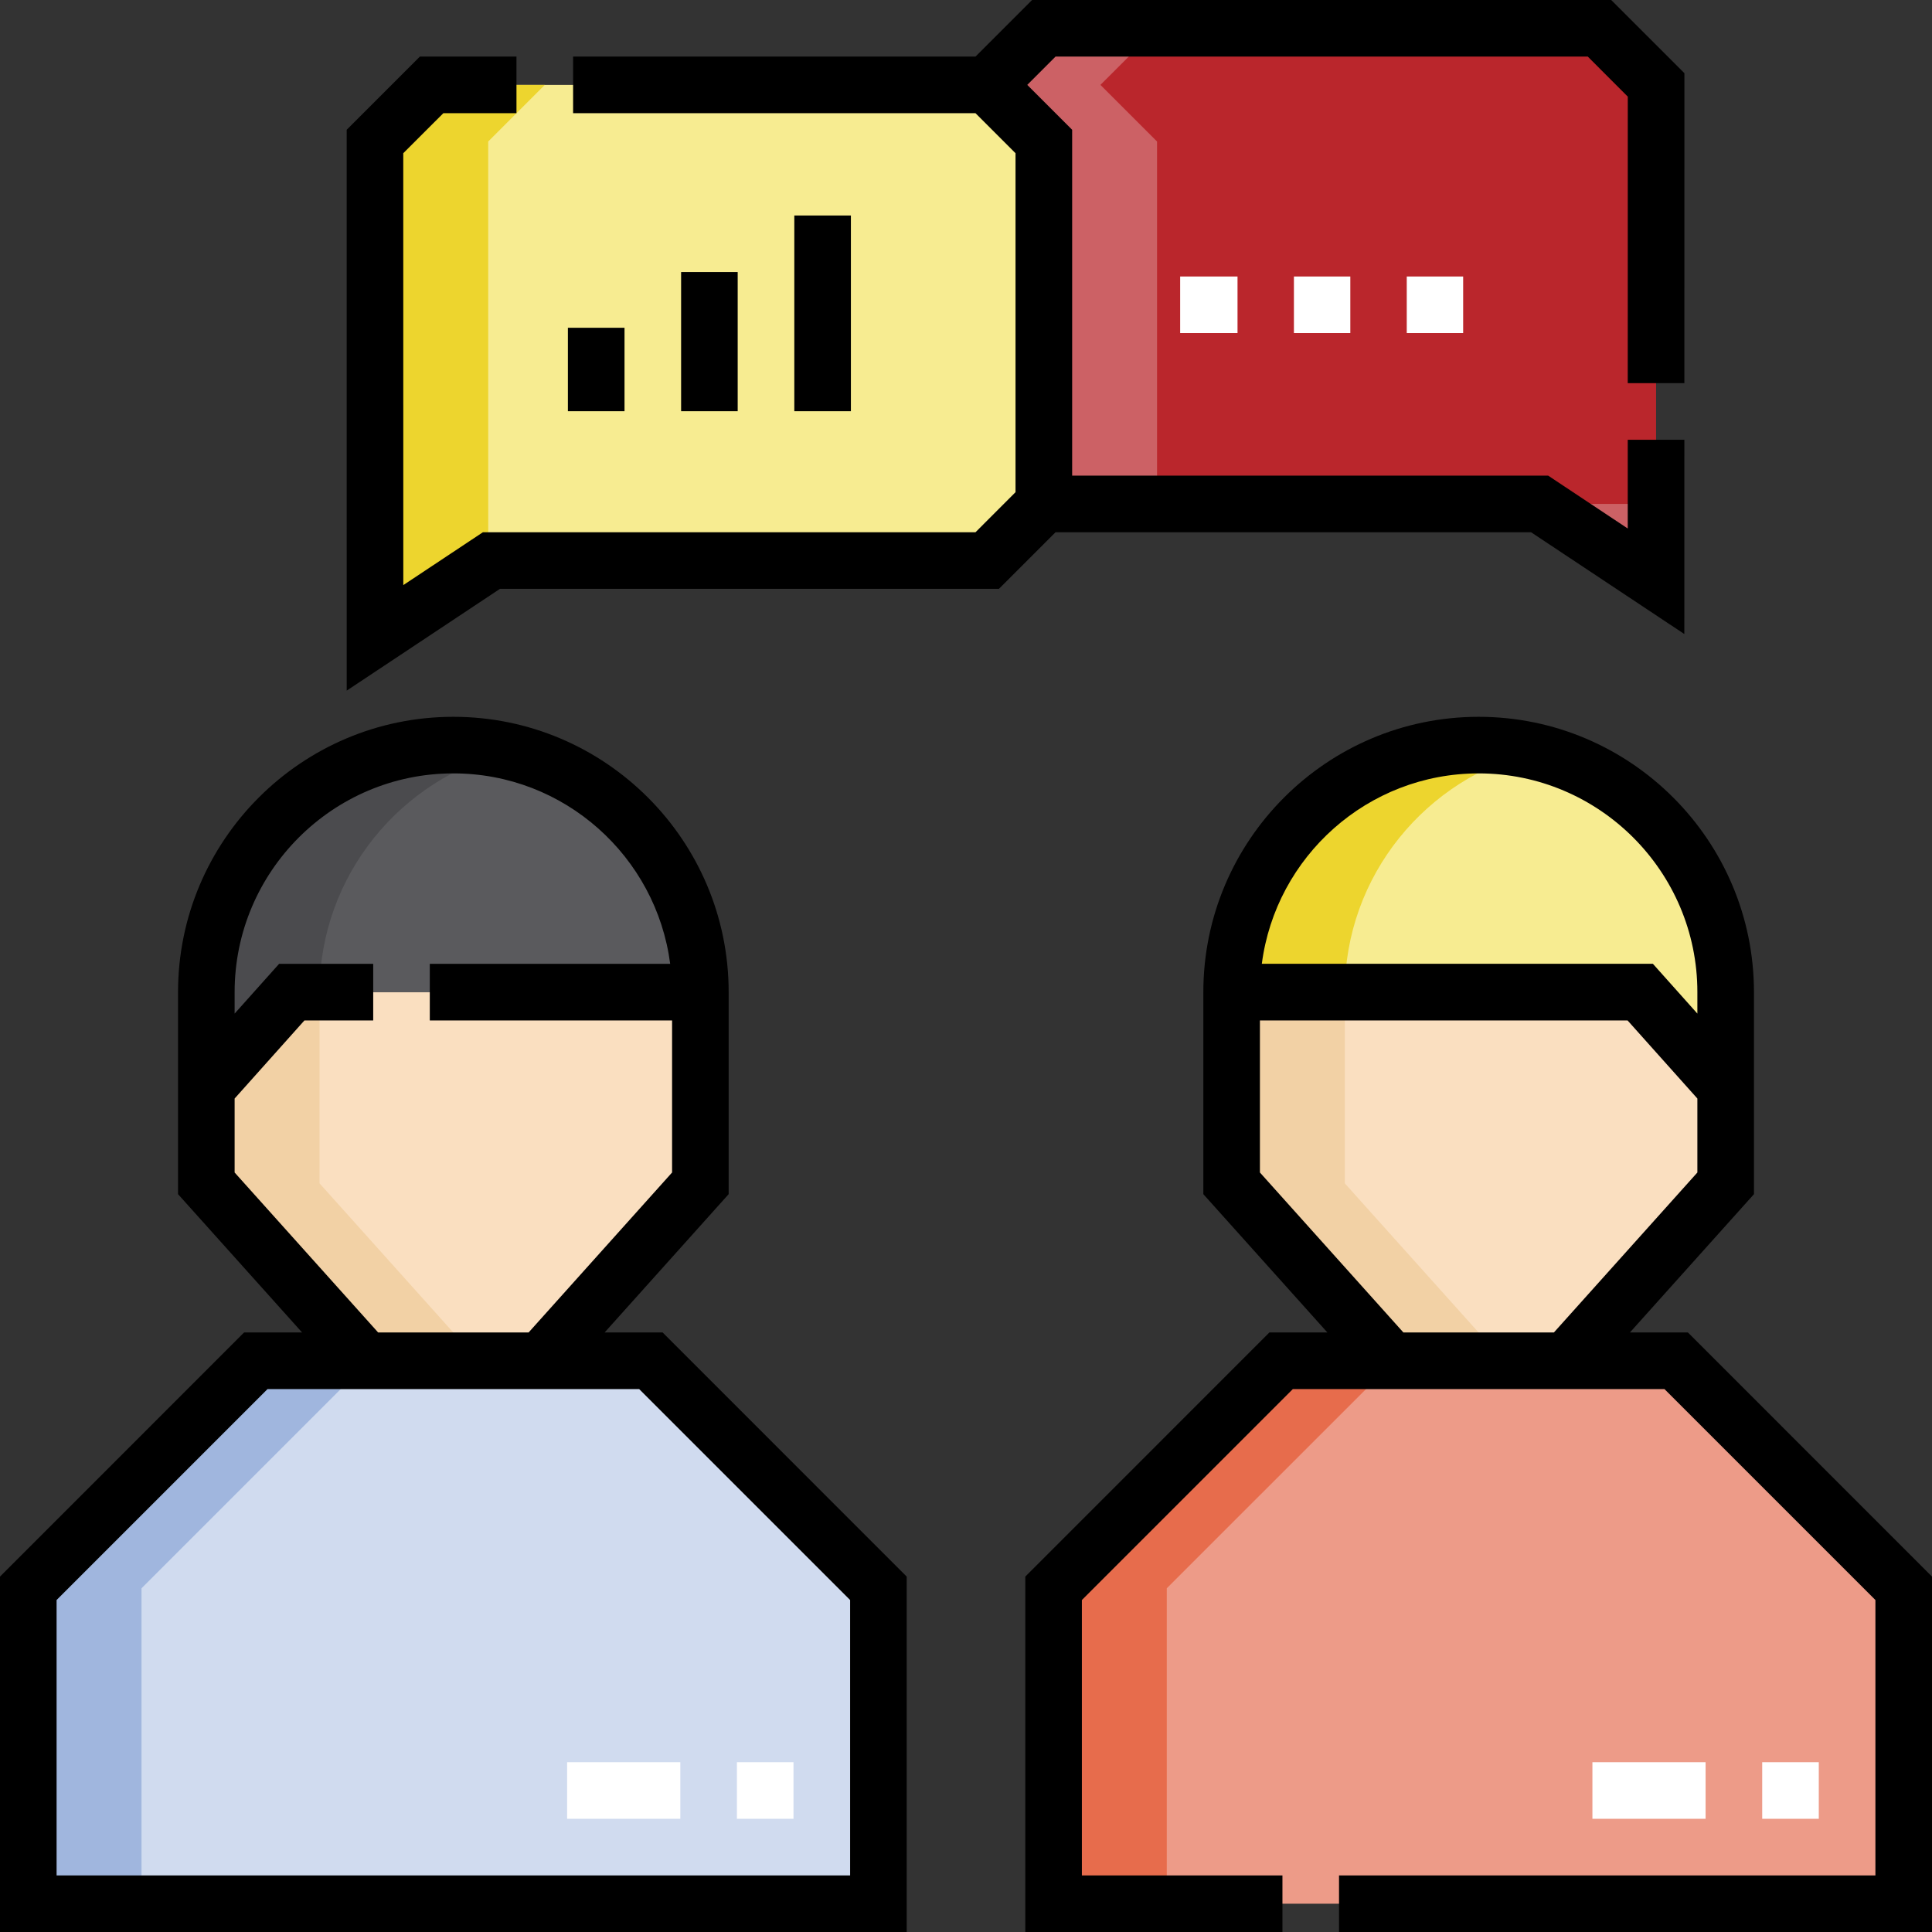 <?xml version="1.0" encoding="UTF-8"?>
<svg width="52px" height="52px" viewBox="0 0 52 52" version="1.1" xmlns="http://www.w3.org/2000/svg" xmlns:xlink="http://www.w3.org/1999/xlink">
    <rect x="0" y="0" width="52" height="52" fill="#333333" stroke="none"/>
    <!-- Generator: Sketch 59.1 (86144) - https://sketch.com -->
    <title>discussion</title>
    <desc>Created with Sketch.</desc>
    <g id="Homepage" stroke="none" stroke-width="1" fill="none" fill-rule="evenodd">
        <g id="Desktop-HD" transform="translate(-827, -561)">
            <g id="Co-děláme" transform="translate(280, 561)">
                <g id="Třetí-záložka" transform="translate(547, 0)">
                    <g id="discussion">
                        <g id="Group" transform="translate(0.711, 0.711)">
                            <g fill-rule="nonzero" id="Path">
                                <polygon fill="#D0DBEF" points="16.807 35.914 13.857 35.914 9.126 35.914 6.175 35.914 0.051 42.038 0.051 50.527 22.932 50.527 22.932 42.038"></polygon>
                                <polygon fill="#ED9B88" points="50.527 42.038 44.403 35.914 41.452 35.914 36.721 35.914 33.771 35.914 27.647 42.038 27.647 50.527 50.527 50.527"></polygon>
                                <polygon fill="#FADFC0" points="45.736 28.566 43.436 25.992 32.438 25.992 32.438 31.139 36.721 35.914 41.452 35.914 45.735 31.139"></polygon>
                                <path d="M45.735,25.992 C45.735,22.336 42.744,19.344 39.087,19.344 C35.43,19.344 32.438,22.336 32.438,25.992 L43.436,25.992 L45.735,28.565 L45.735,25.992 Z" fill="#F7EC91"></path>
                                <polygon fill="#BA262C" points="43.863 1.574 42.339 0.051 27.384 0.051 25.861 1.574 27.384 3.098 27.384 12.852 40.727 12.852 43.862 14.934"></polygon>
                                <polygon fill="#FADFC0" points="4.843 28.566 7.142 25.992 18.14 25.992 18.14 31.139 13.857 35.914 9.126 35.914 4.843 31.139"></polygon>
                                <path d="M4.843,25.992 C4.843,22.336 7.835,19.344 11.491,19.344 C15.148,19.344 18.14,22.336 18.14,25.992 L7.142,25.992 L4.843,28.565 L4.843,25.992 Z" fill="#5A5A5D"></path>
                                <polygon fill="#A0B6DE" points="9.222 35.914 9.126 35.914 6.175 35.914 0.051 42.038 0.051 50.527 3.098 50.527 3.098 42.038"></polygon>
                                <polygon fill="#E76C4C" points="36.818 35.914 36.721 35.914 33.771 35.914 27.647 42.038 27.647 50.527 30.693 50.527 30.693 42.038"></polygon>
                                <polygon fill="#F2D1A5" points="4.843 28.566 7.142 25.992 7.89 25.992 7.89 28.565 7.889 28.566 7.89 31.139 12.172 35.914 9.126 35.914 4.843 31.139"></polygon>
                                <path d="M4.843,25.992 C4.843,22.336 7.835,19.344 11.491,19.344 C12.015,19.344 12.525,19.405 13.015,19.521 C10.086,20.215 7.89,22.859 7.89,25.992 L7.142,25.992 L4.843,28.565 L4.843,25.992 Z" fill="#4B4B4E"></path>
                                <polygon fill="#F2D1A5" points="35.485 25.992 32.438 25.992 32.438 31.139 36.721 35.914 39.768 35.914 35.485 31.139"></polygon>
                                <path d="M40.61,19.521 C40.121,19.405 39.611,19.344 39.087,19.344 C35.43,19.344 32.438,22.335 32.438,25.992 L35.485,25.992 C35.485,22.859 37.682,20.215 40.61,19.521 Z" fill="#EDD52E"></path>
                                <polygon fill="#F7EC91" points="25.861 1.574 10.905 1.574 9.382 3.098 9.383 16.457 12.517 14.375 25.861 14.375 27.384 12.852 27.384 3.098"></polygon>
                                <polygon fill="#EDD52E" points="13.952 1.574 10.905 1.574 9.382 3.098 9.383 16.457 12.43 14.434 12.429 3.098"></polygon>
                            </g>
                            <polygon id="Path" fill="#FFFFFF" fill-rule="nonzero" points="46.719 46.719 48.242 46.719 48.242 48.242 46.719 48.242"></polygon>
                            <polygon id="Path" fill="#FFFFFF" fill-rule="nonzero" points="19.123 46.719 20.646 46.719 20.646 48.242 19.123 48.242"></polygon>
                            <polygon id="Path" fill="#FFFFFF" fill-rule="nonzero" points="42.149 46.719 45.195 46.719 45.195 48.242 42.149 48.242"></polygon>
                            <polygon id="Path" fill="#FFFFFF" fill-rule="nonzero" points="14.553 46.719 17.6 46.719 17.6 48.242 14.553 48.242"></polygon>
                            <path d="M30.431,0.051 L27.384,0.051 L25.861,1.574 L27.384,3.098 L27.384,12.852 L30.431,12.852 L30.431,3.098 L28.907,1.574 L30.431,0.051 Z M40.727,12.852 L43.862,14.934 L43.862,12.91 L43.774,12.852 L40.727,12.852 Z" id="Shape" fill="#CC6165"></path>
                        </g>
                        <g id="Group" fill-rule="nonzero">
                            <polygon id="Path" fill="#000000" points="21.379 5.8 22.902 5.8 22.902 11.068 21.379 11.068"></polygon>
                            <polygon id="Path" fill="#000000" points="15.285 8.822 16.809 8.822 16.809 11.068 15.285 11.068"></polygon>
                            <polygon id="Path" fill="#000000" points="18.332 7.323 19.855 7.323 19.855 11.068 18.332 11.068"></polygon>
                            <path d="M45.43,35.863 L43.87,35.863 L47.208,32.141 L47.208,26.703 C47.208,22.617 43.884,19.293 39.798,19.293 C35.712,19.293 32.388,22.617 32.388,26.703 L32.388,32.141 L35.726,35.863 L34.166,35.863 L27.596,42.434 L27.596,52 L34.517,52 L34.517,50.477 L29.119,50.477 L29.119,43.065 L34.797,37.387 L44.799,37.387 L50.477,43.065 L50.477,50.477 L36.04,50.477 L36.04,52 L52,52 L52,42.434 L45.43,35.863 Z M39.798,20.816 C43.044,20.816 45.685,23.457 45.685,26.703 L45.685,27.281 L44.488,25.941 L33.962,25.941 C34.337,23.054 36.81,20.816 39.798,20.816 L39.798,20.816 Z M33.911,31.558 L33.911,27.465 L43.806,27.465 L45.685,29.567 L45.685,31.558 L41.824,35.863 L37.772,35.863 L33.911,31.558 Z" id="Shape" fill="#000000"></path>
                            <polygon id="Path" fill="#000000" points="41.208 14.325 45.334 17.065 45.335 11.836 43.811 11.836 43.811 14.225 41.668 12.801 28.857 12.801 28.857 3.493 27.649 2.285 28.41 1.523 42.735 1.523 43.812 2.601 43.811 10.313 45.335 10.313 45.336 1.97 43.366 -7.10542736e-15 27.779 -7.10542736e-15 26.256 1.523 15.425 1.523 15.425 3.047 26.256 3.047 27.333 4.124 27.333 13.247 26.256 14.325 12.998 14.325 10.855 15.748 10.854 4.124 11.932 3.047 13.901 3.047 13.901 1.523 11.301 1.523 9.331 3.493 9.332 18.588 13.458 15.848 26.887 15.848 28.41 14.325"></polygon>
                            <path d="M16.274,35.863 L19.612,32.141 L19.612,26.703 C19.612,22.617 16.288,19.293 12.202,19.293 C8.116,19.293 4.792,22.617 4.792,26.703 L4.792,32.141 L8.13,35.863 L6.57,35.863 L-1.42108547e-14,42.434 L-1.42108547e-14,52 L24.404,52 L24.404,42.434 L17.834,35.863 L16.274,35.863 L16.274,35.863 Z M6.315,31.558 L6.315,29.567 L8.194,27.465 L10.045,27.465 L10.045,25.942 L7.512,25.942 L6.315,27.281 L6.315,26.703 C6.315,23.457 8.956,20.816 12.202,20.816 C15.19,20.816 17.663,23.054 18.038,25.942 L11.568,25.942 L11.568,27.465 L18.089,27.465 L18.089,31.558 L14.228,35.863 L10.177,35.863 L6.315,31.558 Z M22.881,50.477 L1.523,50.477 L1.523,43.065 L7.201,37.387 L17.203,37.387 L22.881,43.065 L22.881,50.477 Z" id="Shape" fill="#000000"></path>
                            <polygon id="Path" fill="#FFFFFF" points="31.764 7.442 33.308 7.442 33.308 8.965 31.764 8.965"></polygon>
                            <polygon id="Path" fill="#FFFFFF" points="34.826 7.442 36.344 7.442 36.344 8.965 34.826 8.965"></polygon>
                            <polygon id="Path" fill="#FFFFFF" points="37.863 7.442 39.381 7.442 39.381 8.965 37.863 8.965"></polygon>
                        </g>
                    </g>
                </g>
            </g>
        </g>
    </g>
</svg>